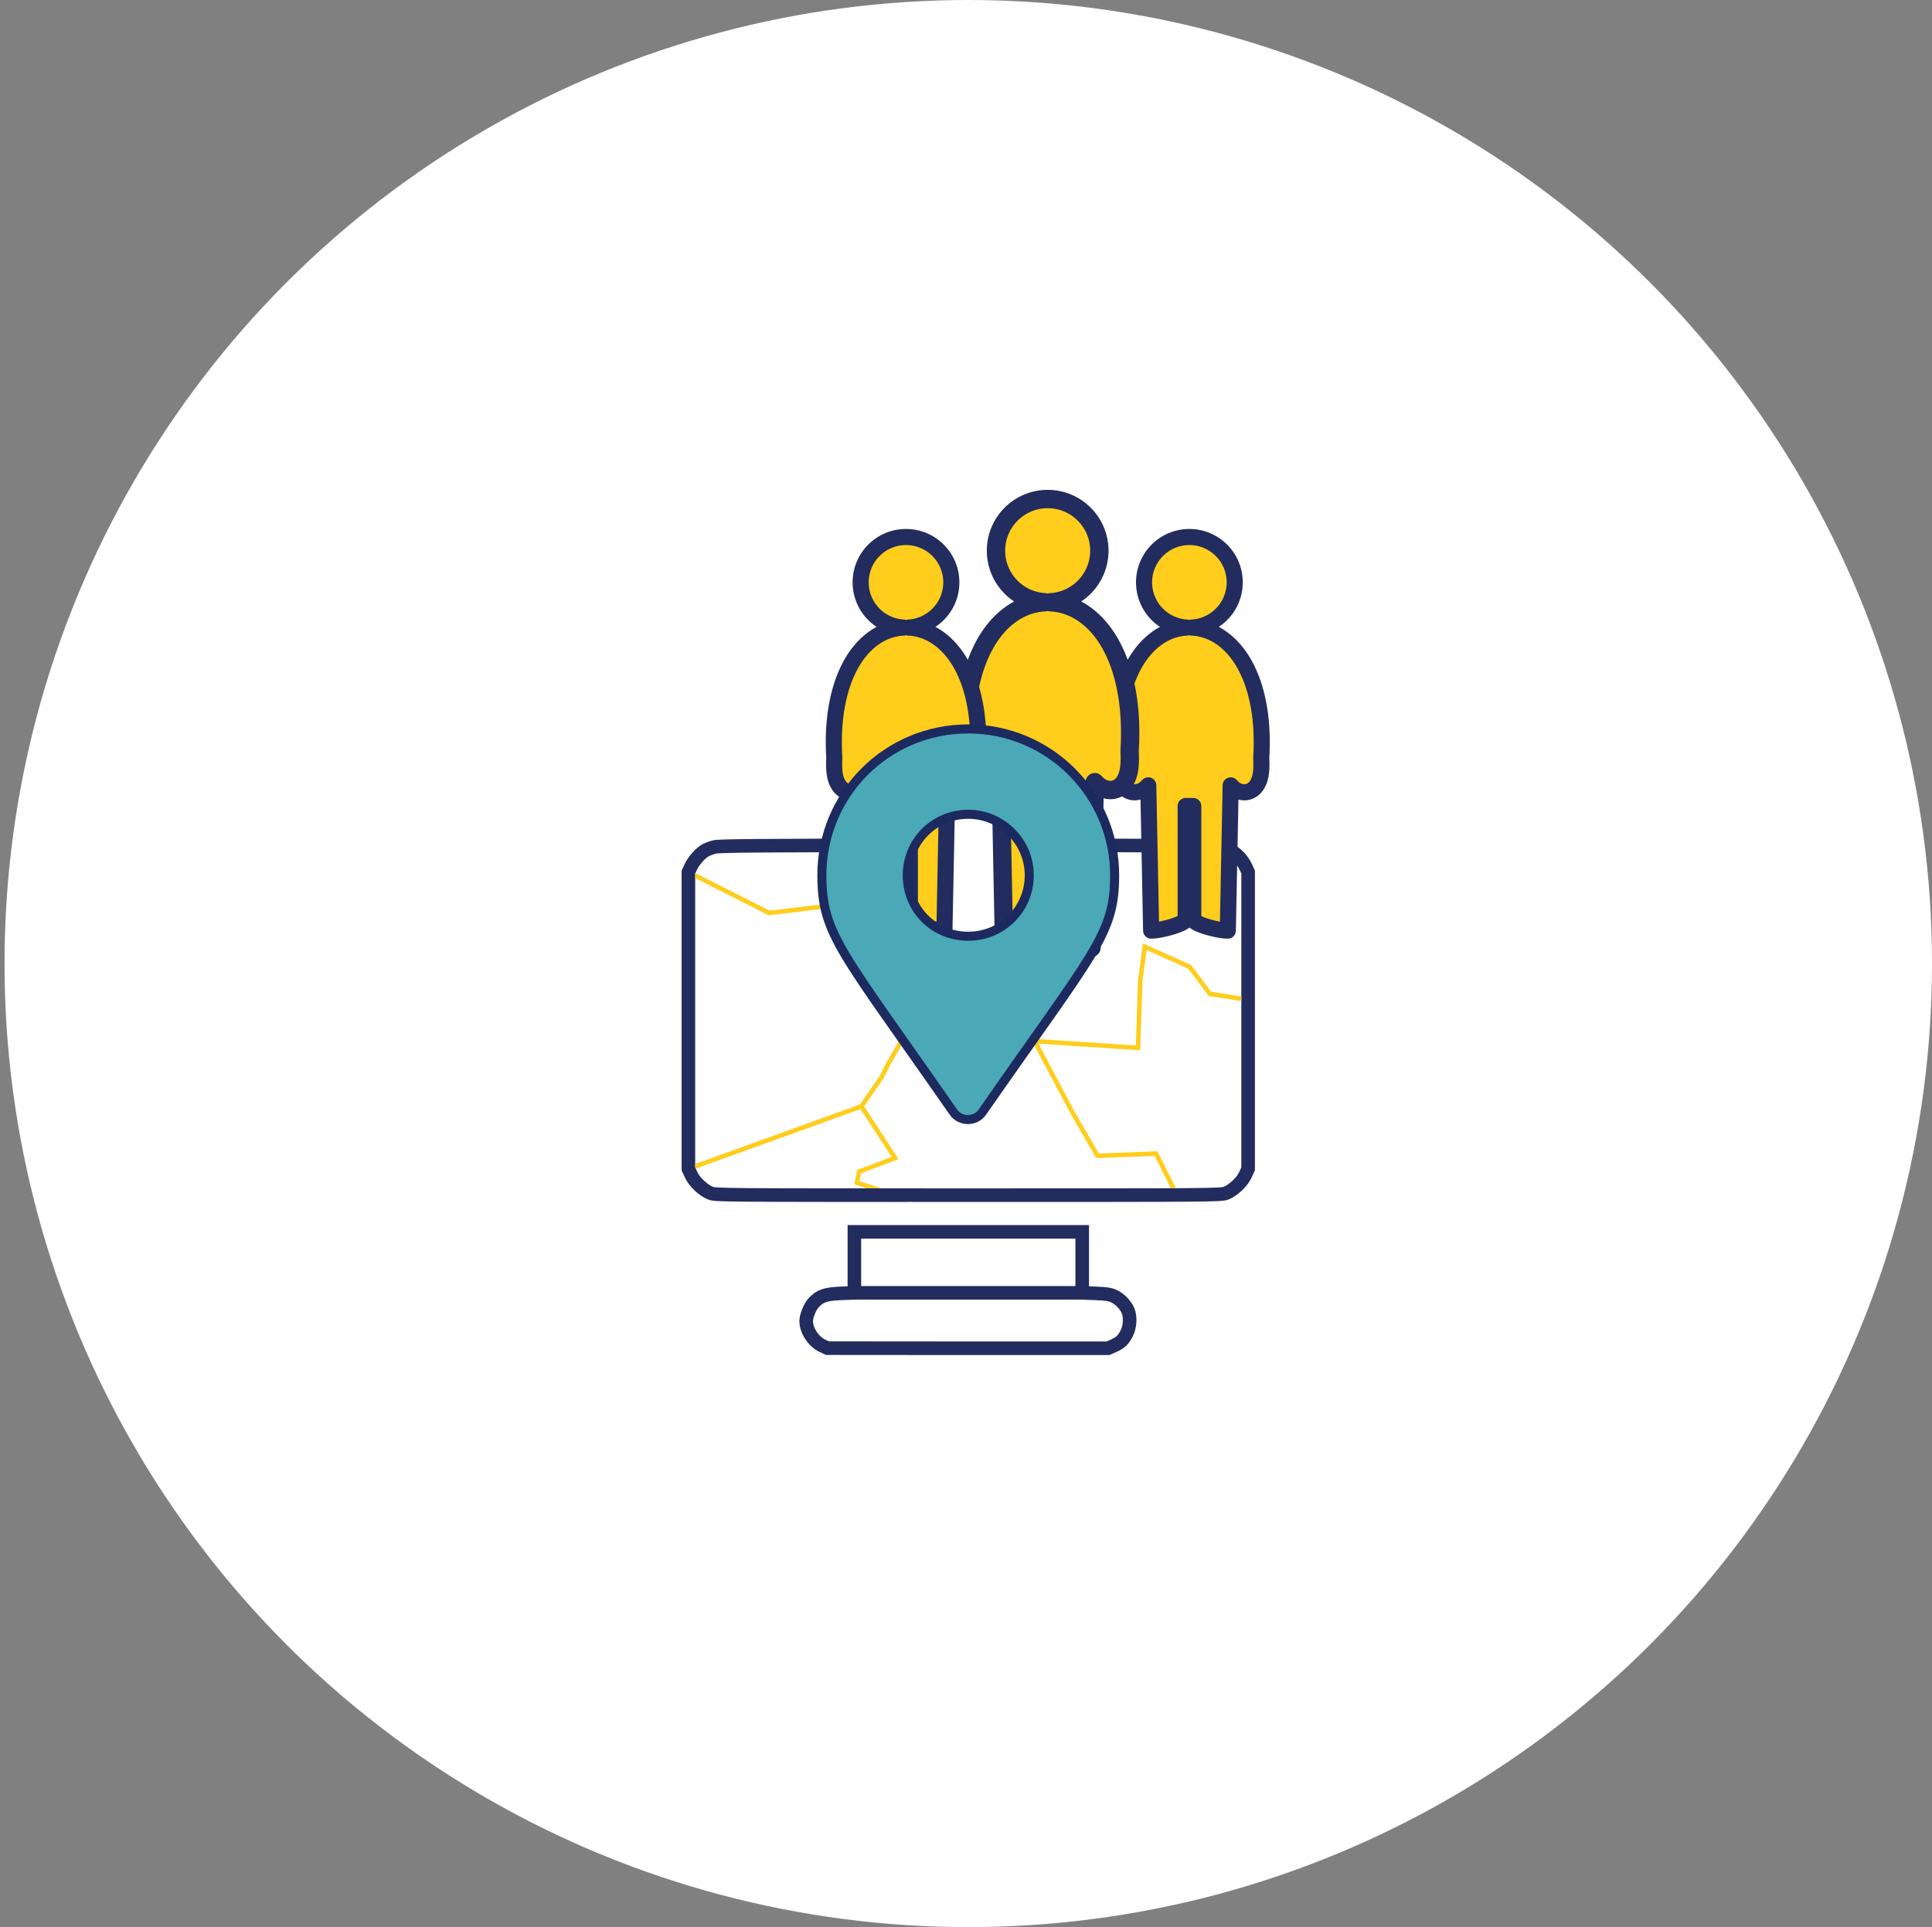 <svg xmlns="http://www.w3.org/2000/svg" xml:space="preserve" width="427" height="426"><rect width="100%" height="100%" fill="#808080" stroke="none"/><circle cx="214" cy="213" r="213" fill="#fff" style="stroke:none"/><path fill="#fff" stroke="#222c5e" stroke-miterlimit="10" stroke-width="3" d="M200.059 186.879c-32.257.015-41.227.087-42.196.36-.723.194-1.669.557-2.104.823-1.114.702-2.492 2.3-3.1 3.608l-.511 1.114v65.601l.581 1.259c.705 1.604 2.69 3.465 4.263 4.095 1.188.458 2.491.458 57.013.458 54.514 0 55.825 0 57.01-.458 1.572-.63 3.558-2.491 4.257-4.095l.582-1.259v-65.601l-.507-1.114c-1.088-2.325-3.196-4.044-5.618-4.55-.787-.166-14.719-.242-42.421-.248"/><path d="M250.756 121.694c-5.534 0-10.02 4.487-10.018 10.02a10.019 10.019 0 0 0 9.44 9.998c-4.798.234-8.97 3.35-11.652 8.26-2.767 5.063-4.128 12.082-3.612 20.512-.14 2.886.07 4.792 1.11 6.249.522.728 1.402 1.293 2.303 1.377.9.084 1.68-.215 2.322-.611.386-.24.69-.592 1.022-.908l.634 32.107c2.254 0 7.63-1.536 7.63-2.46v-25.082h1.68v25.082c0 .933 5.276 2.46 7.635 2.46l.632-32.105c.332.316.636.667 1.022.906.642.396 1.423.696 2.323.611.9-.084 1.783-.647 2.303-1.375 1.041-1.456 1.249-3.363 1.109-6.247.517-8.432-.852-15.455-3.629-20.519-2.693-4.912-6.877-8.028-11.68-8.257 5.3-.304 9.442-4.689 9.444-9.997.001-5.534-4.484-10.02-10.018-10.02z" style="fill:#ffcd1b;fill-opacity:1;stroke:#222c5e;stroke-width:3.557;stroke-linecap:round;stroke-linejoin:round;stroke-miterlimit:4;stroke-dasharray:none;stroke-opacity:1;paint-order:stroke fill markers" transform="translate(12.115 -2.982)"/><path d="M219.437 113.297c-6.309 0-11.422 5.115-11.421 11.423a11.421 11.421 0 0 0 10.762 11.398c-5.47.266-10.226 3.819-13.284 9.415-3.154 5.773-4.706 13.775-4.117 23.385-.16 3.29.079 5.464 1.266 7.124.594.83 1.598 1.475 2.624 1.57 1.026.096 1.916-.245 2.648-.697.44-.272.787-.674 1.165-1.034l.723 36.603c2.569 0 8.698-1.751 8.698-2.805v-28.595h1.914v28.595c0 1.064 6.017 2.805 8.705 2.805l.721-36.6c.378.36.725.76 1.165 1.031.732.452 1.622.794 2.648.698 1.026-.096 2.033-.739 2.626-1.569 1.187-1.66 1.423-3.833 1.264-7.121.59-9.613-.972-17.62-4.137-23.392-3.07-5.6-7.84-9.152-13.316-9.413a11.422 11.422 0 0 0 10.767-11.398c.001-6.308-5.113-11.423-11.421-11.423z" style="fill:#ffcd1b;fill-opacity:1;stroke:#222c5e;stroke-width:4.055;stroke-linecap:round;stroke-linejoin:round;stroke-miterlimit:4;stroke-dasharray:none;stroke-opacity:1;paint-order:stroke fill markers" transform="translate(12.115 -2.982)"/><path d="M188.124 121.694c-5.534 0-10.02 4.487-10.019 10.02a10.019 10.019 0 0 0 9.44 9.998c-4.797.234-8.97 3.35-11.651 8.26-2.768 5.063-4.128 12.082-3.612 20.512-.14 2.886.069 4.792 1.11 6.249.521.728 1.402 1.293 2.302 1.377.9.084 1.681-.215 2.323-.611.386-.24.69-.592 1.022-.908l.634 32.107c2.253 0 7.63-1.536 7.63-2.46v-25.082h1.679v25.082c0 .933 5.277 2.46 7.635 2.46l.633-32.105c.331.316.636.667 1.022.906.642.396 1.422.696 2.322.611.9-.084 1.784-.647 2.304-1.375 1.04-1.456 1.248-3.363 1.109-6.247.516-8.432-.853-15.455-3.63-20.519-2.692-4.912-6.876-8.028-11.68-8.257 5.3-.304 9.442-4.689 9.445-9.997 0-5.534-4.485-10.02-10.018-10.02z" style="fill:#ffcd1b;fill-opacity:1;stroke:#222c5e;stroke-width:3.557;stroke-linecap:round;stroke-linejoin:round;stroke-miterlimit:4;stroke-dasharray:none;stroke-opacity:1;paint-order:stroke fill markers" transform="translate(12.115 -2.982)"/><path d="m153.695 193.008-.047.103v.993l16.264 8.226 12.45-1.494 20.413 8.264-1.447 16.421-5.42 9.362-1.482 2.965-4.364 6.3-36.414 13.163v.744l.127.273 36.407-13.158 6.896 10.578-7.629 2.861-.638 3.196 2.707.867c1.109 0 2.085.003 3.29.004l-4.841-1.55.355-1.774 8.276-3.106-7.614-11.672 4.303-6.216 1.502-3 5.266-9.096 17.601 4.888 8.711-.484 8.305 15.633 5.623 9.713 12.902-.496 3.565 7.129h1.117l-4.076-8.153-12.946.498-5.312-9.177-8.026-15.106 22.487 1.467.514-15.404.902-6.766 9.213 4.145 4.517 6.025 6.701 1.031h.5v-1h-.421l-6.223-.957-4.43-5.906-10.672-4.8-1.086 8.146-.48 14.421-22.072-1.44-.02-.036-9.183.51-17.414-4.838 1.486-16.856-21.34-8.636-12.404 1.488zm47.23 72.674.74.236.075-.234-.814-.002z" style="color:#000;fill:#ffcd1b;fill-opacity:1;-inkscape-stroke:none"/><path fill="#fff" stroke="#222c5e" stroke-miterlimit="10" stroke-width="3" d="M188.83 279.06v6.731l-3.003.118c-3.438.149-4.622.56-6.053 2.131-.797.9-1.599 2.885-1.599 4 0 2.055 1.62 4.524 3.558 5.445l1.162.533 30.99.025h31.008l1.188-.536c1.55-.679 2.201-1.305 2.953-2.81.727-1.401.85-3.627.269-4.984-.559-1.259-1.769-2.545-3.028-3.147-.898-.437-1.669-.56-4.09-.657l-3.003-.118v-13.485H188.83ZM239.183 285.791H188.83"/><g style="font-size:86.27px;line-height:1.25;font-family:Arial;-inkscape-font-specification:Arial;text-align:center;letter-spacing:0;word-spacing:0;text-anchor:middle;fill:#4ba8b6;stroke:#1c2a5f;stroke-width:2"><path d="M210.63 245.716c1.517 2.36 5.055 2.36 6.571 0 24.6-35.384 29.15-39.09 29.15-52.233 0-17.861-14.49-32.352-32.351-32.352-18.03 0-32.351 14.49-32.351 32.352 0 13.142 4.38 16.85 28.981 52.233zm3.37-38.754c-7.582 0-13.48-5.897-13.48-13.48 0-7.413 5.898-13.48 13.48-13.48 7.414 0 13.48 6.067 13.48 13.48 0 7.583-6.066 13.48-13.48 13.48z" aria-label="map-marker-alt" style="font-weight:900;font-family:&quot;Font Awesome 5 Free&quot;;-inkscape-font-specification:&quot;Font Awesome 5 Free Heavy&quot;"/></g></svg>